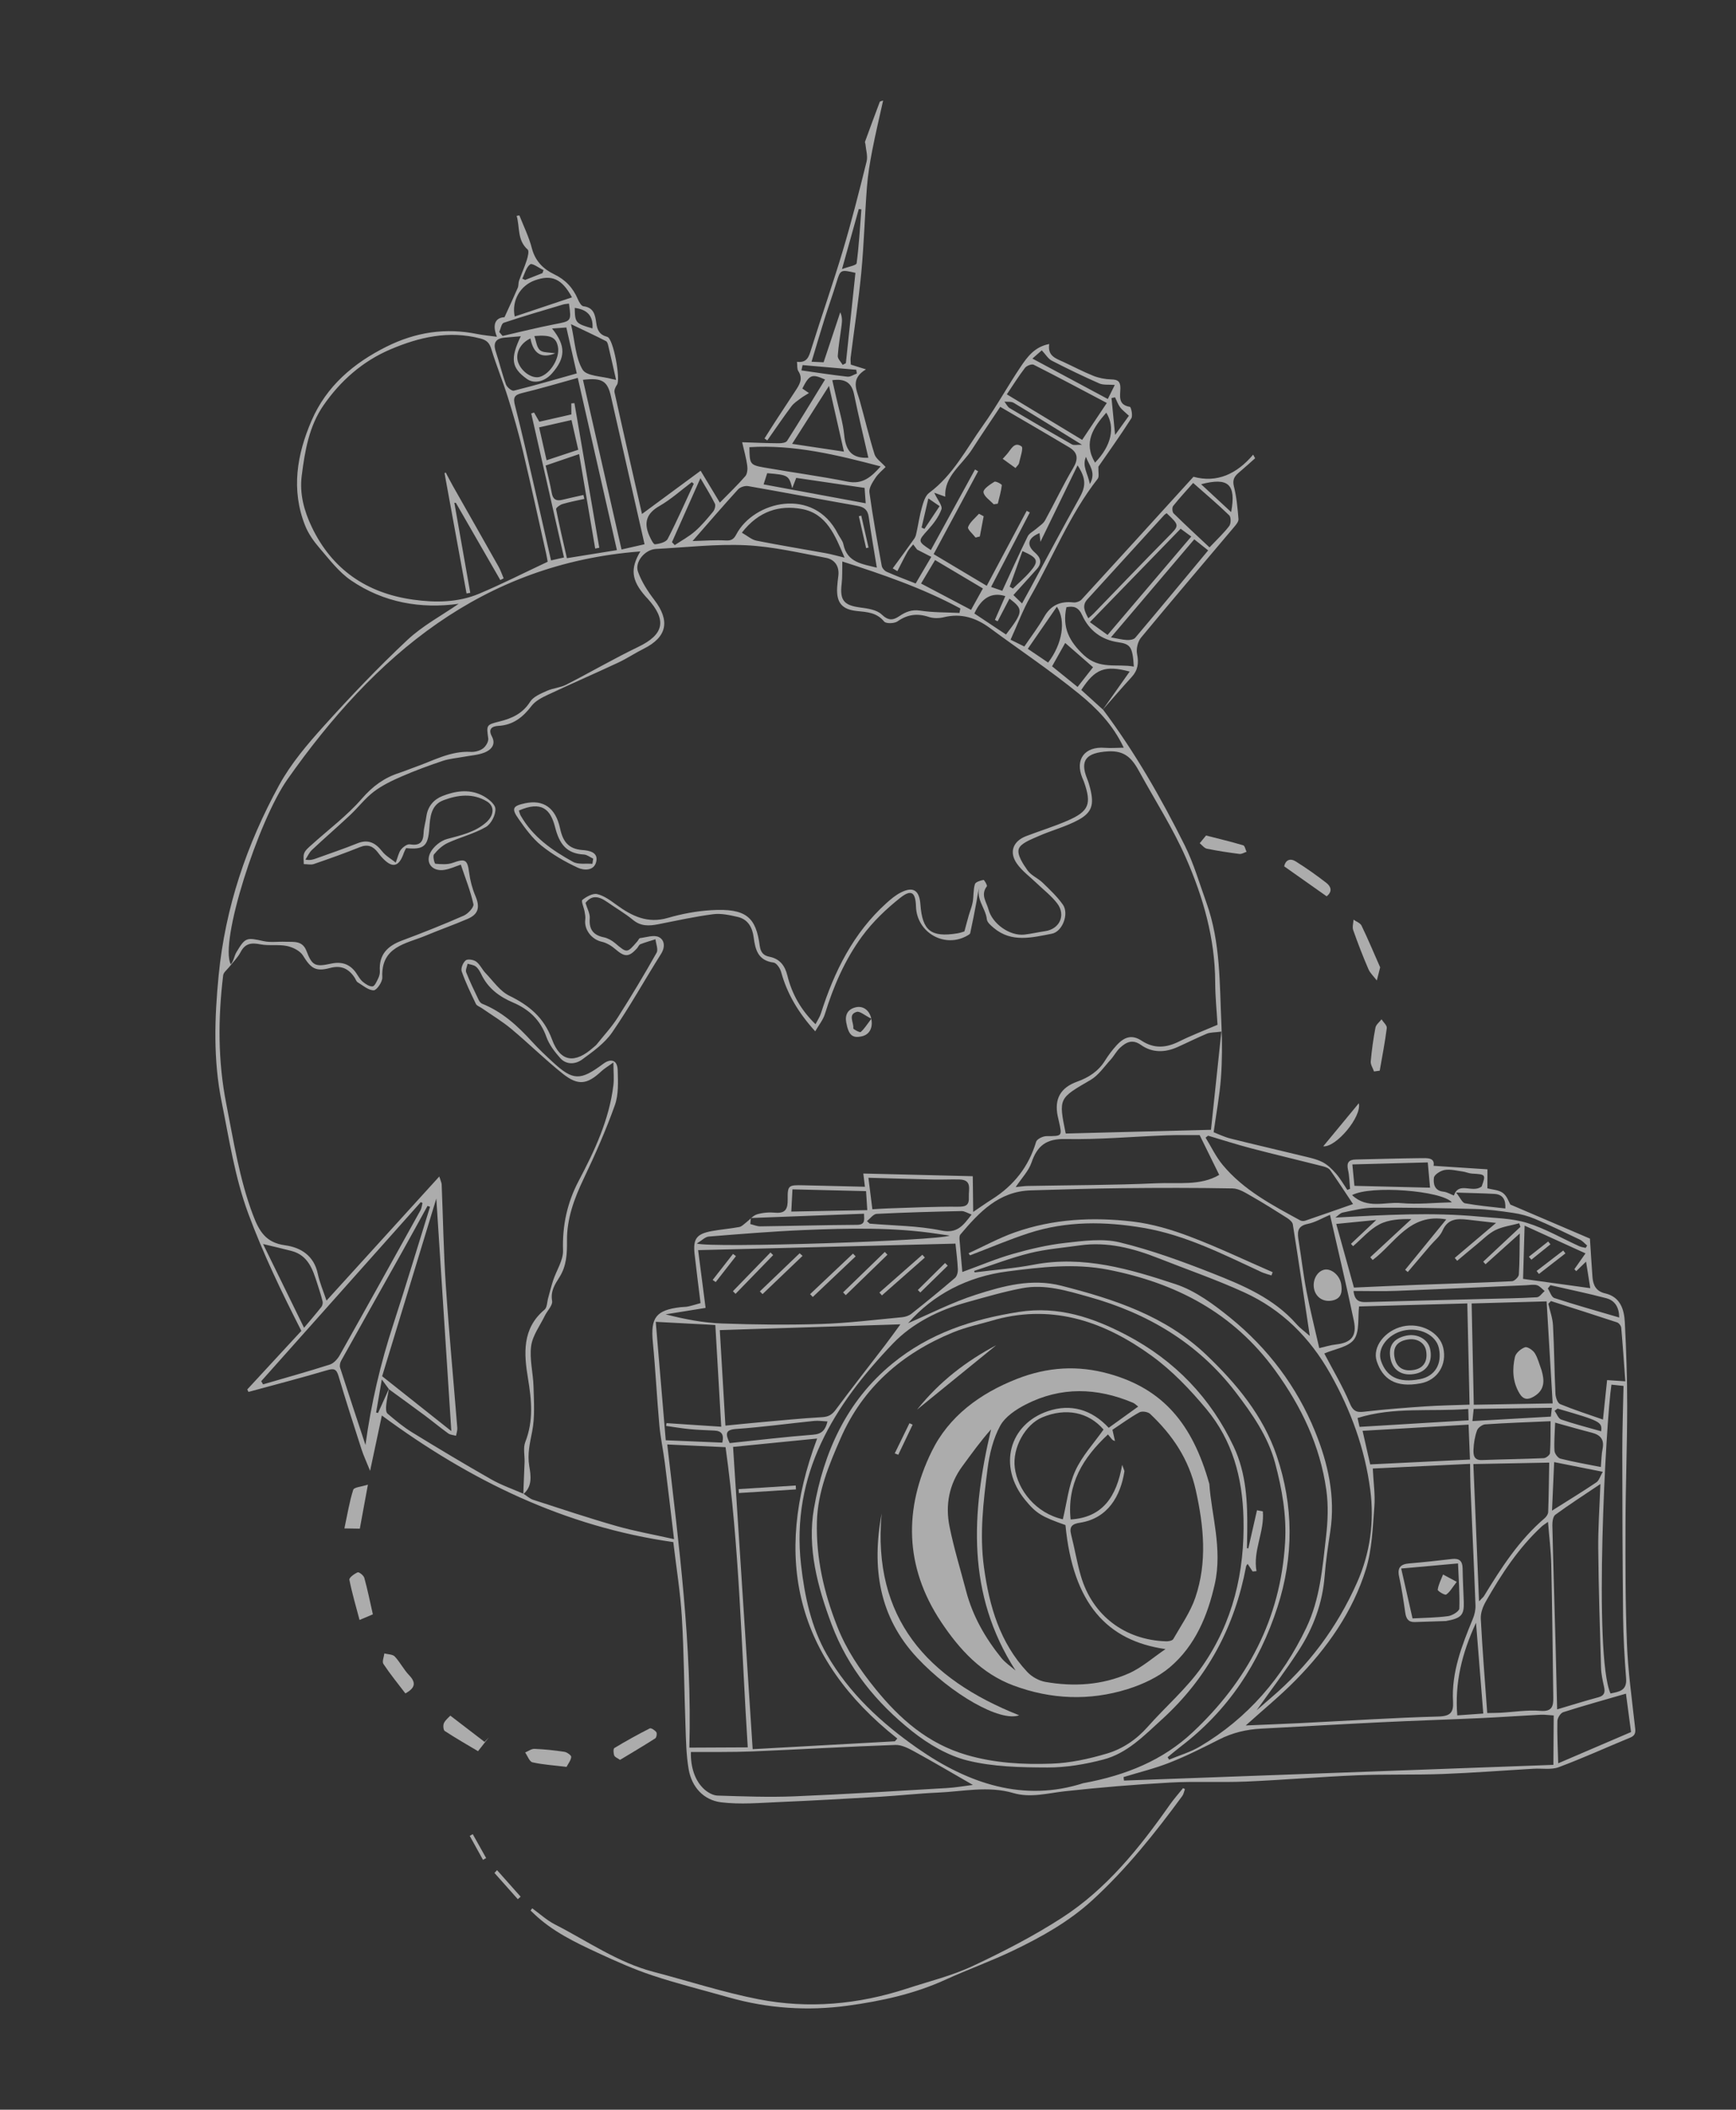 <svg width="479" height="582" viewBox="0 0 479 582" fill="none" xmlns="http://www.w3.org/2000/svg">
<rect x="0" y="0" width="479" height="582" fill="#333333" stroke="none"/>
<g clip-path="url(#clip0_654_19888)">
<path d="M304.331 195.731C313.117 207.465 320.387 220.143 326.901 233.232C329.398 238.247 330.961 243.726 332.875 249.027C336.835 260.021 336.489 271.565 337.029 282.976C337.253 287.779 337.231 292.627 336.878 297.42C336.521 302.221 335.618 306.987 334.868 312.343C336.06 312.8 337.735 313.638 339.505 314.086C346.047 315.733 352.62 317.227 359.169 318.829C361.097 319.297 363.1 319.693 364.85 320.562C366.29 321.281 367.552 322.531 368.634 323.766C369.824 325.13 370.73 326.749 371.758 328.26C372.01 328.16 372.262 328.059 372.514 327.959C372.339 326.218 372.338 324.443 371.953 322.749C371.506 320.781 372.109 319.91 374.08 319.872C380.011 319.748 385.946 319.562 391.878 319.499C393.755 319.476 395.993 319.292 395.548 321.609C400.48 321.932 405.195 322.238 410.424 322.58C410.42 324.362 410.416 326.065 410.406 327.824C411.794 328.2 413.547 328.249 414.695 329.108C415.821 329.948 416.335 331.618 416.733 332.293C424.397 335.571 431.689 338.694 438.695 341.687C438.927 345.233 439.136 348.761 439.398 352.282C439.571 354.52 440.361 356.22 442.889 356.802C447.053 357.754 448.139 361.186 448.324 364.768C448.724 372.47 448.986 380.185 448.979 387.893C448.971 398.694 448.547 409.491 448.516 420.297C448.485 431.371 448.47 442.461 448.913 453.526C449.213 461.031 450.253 468.508 451.084 475.983C451.25 477.463 451.569 478.627 449.803 479.353C443.225 482.061 436.743 485.028 430.077 487.51C428.021 488.278 425.504 487.797 423.2 487.935C414.81 488.422 406.427 489.079 398.028 489.391C390.234 489.681 382.413 489.42 374.62 489.741C364.356 490.158 354.105 491.038 343.839 491.474C336.852 491.764 329.83 491.365 322.847 491.752C313.197 492.287 303.546 493.091 293.932 494.138C289.131 494.66 284.392 496.05 279.58 494.64C272.626 492.603 265.679 494.225 258.737 494.524C253.447 494.753 248.168 495.347 242.879 495.662C233.621 496.205 224.36 496.731 215.092 497.124C209.729 497.351 204.28 497.849 198.999 497.201C194.151 496.601 190.881 493.023 190.022 488.119C189.328 484.15 189.283 480.053 189.138 476.003C188.774 466.064 188.735 456.107 188.141 446.184C187.729 439.287 186.605 432.435 185.78 425.418C155.921 421.18 129.825 408.521 105.362 390.489C104.279 395.565 103.292 400.228 102.117 405.76C101.114 403.258 100.3 401.533 99.721 399.736C97.561 393.034 95.407 386.325 93.402 379.575C92.825 377.631 92.105 377.446 90.228 378.007C83.048 380.135 75.792 382.011 68.558 383.986C68.446 383.761 68.338 383.528 68.226 383.303C73.258 377.855 78.29 372.408 83.151 367.146C77.7 356.448 72.62 345.905 68.517 334.82C64.785 324.748 63.246 314.293 61.145 303.923C58.812 292.394 59.192 280.731 60.33 269.068C62.155 250.349 68.078 232.903 77.038 216.56C80.292 210.629 84.841 205.285 89.405 200.226C96.766 192.063 104.369 184.079 112.384 176.564C116.636 172.579 121.969 169.744 126.553 166.572C116.104 168.005 105.889 166.274 96.855 160.113C93.498 157.821 90.888 154.35 88.181 151.206C86.589 149.364 85.095 147.255 84.201 145.016C80.265 135.124 81.925 125.381 85.97 116.02C90.083 106.502 97.541 100.167 106.698 95.606C114.687 91.629 122.961 90.36 131.717 92.153C133.319 92.48 134.956 92.61 137.107 92.905C135.562 89.038 137.124 87.575 139.2 87.513C140.631 84.372 141.792 81.898 142.866 79.389C143.121 78.792 142.998 78.037 143.218 77.417C143.897 75.512 144.737 73.668 145.352 71.747C145.652 70.81 146.038 69.228 145.588 68.835C142.666 66.248 143.475 62.685 142.555 59.552C142.987 59.49 143.304 59.406 143.319 59.446C144.502 62.446 145.953 65.385 146.755 68.484C147.666 72.005 149.913 74.23 152.883 75.655C156.04 77.172 158.121 79.417 159.454 82.566C159.771 83.314 160.388 84.417 160.965 84.481C163.873 84.825 164.231 86.941 164.527 89.126C164.783 91.033 165.395 92.357 167.554 92.925C169.25 93.372 171.297 104.685 170.245 106.136C169.827 106.715 169.422 107.621 169.564 108.25C171.982 119.209 174.492 130.141 177.14 141.788C183.003 137.468 188.064 133.734 193.319 129.859C195.122 132.846 196.813 135.657 198.619 138.656C201.158 136.059 203.521 133.82 205.641 131.367C206.217 130.704 206.312 129.372 206.177 128.405C205.906 126.403 205.331 124.441 204.777 122.002C208.649 122.125 211.781 122.27 214.919 122.285C215.684 122.289 216.847 122.135 217.167 121.634C220.735 116.035 224.18 110.355 227.649 104.7C224.008 103.066 223.339 103.323 221.382 107.189C221.903 107.542 222.438 107.91 223.205 108.434C222.366 108.961 221.635 109.348 220.984 109.845C220.072 110.542 219.04 111.187 218.371 112.092C216.077 115.172 213.915 118.351 211.709 121.497C211.454 121.316 211.2 121.141 210.945 120.961C211.966 119.351 212.974 117.732 214.016 116.136C215.801 113.392 217.602 110.669 219.394 107.935C220.53 106.208 221.708 104.538 220.255 102.34C219.881 101.77 220.034 100.854 219.907 99.811C222.709 100.148 223.19 98.392 223.815 96.383C226.646 87.303 229.807 78.327 232.533 69.216C234.971 61.065 237.062 52.815 239.114 44.556C239.488 43.057 238.922 41.318 238.777 39.686C238.762 39.487 238.614 39.264 238.671 39.111C240.01 35.433 241.359 31.766 242.746 28.108C242.81 27.934 243.255 27.9 243.671 27.744C242.637 32.418 241.547 36.951 240.663 41.529C240.026 44.832 239.472 48.172 239.212 51.519C238.604 59.382 238.401 67.282 237.654 75.129C236.908 82.975 235.698 90.773 234.715 98.6C234.628 99.269 234.743 99.959 234.764 100.591C235.975 100.97 237.039 101.298 238.941 101.894C234.534 104.524 236.374 107.54 237.218 110.525C238.606 115.45 239.778 120.442 241.302 125.317C241.677 126.511 243.063 127.39 244.355 128.829C243.564 129.651 242.354 130.618 241.539 131.844C240.747 133.04 239.725 134.595 239.893 135.842C240.823 142.622 242.055 149.357 243.286 156.093C243.399 156.722 244.067 157.483 244.671 157.749C247.287 158.905 249.977 159.904 252.651 160.967C254.056 158.572 255.405 156.276 256.964 153.62C256.002 153.123 254.826 152.521 253.042 151.61C253.026 151.595 252.499 150.889 251.967 150.189C251.444 150.847 250.823 151.447 250.419 152.17C249.427 153.938 248.534 155.763 247.6 157.567C247.175 157.309 246.749 157.05 246.324 156.792C248.337 154.033 250.374 151.298 252.335 148.502C252.704 147.971 252.812 147.236 252.954 146.574C253.438 144.345 253.759 142.075 254.394 139.892C254.797 138.496 255.3 136.754 256.357 135.975C262.987 131.076 266.623 123.816 271.237 117.361C274.969 112.136 278.06 106.457 281.658 101.127C283.491 98.409 285.523 95.651 289.503 94.905C289.007 98.153 291.239 98.857 293.277 99.784C296.073 101.064 298.796 102.526 301.646 103.666C303.205 104.285 304.958 104.633 306.629 104.67C308.404 104.707 309.146 105.205 309.138 107.05C309.127 109.128 308.339 111.682 311.759 112.233C312.083 112.288 312.625 114.675 312.16 115.398C309.127 120.147 305.836 124.733 303.069 128.747C303.011 130.291 303.337 131.484 302.884 132.071C295.102 142.012 290.497 153.772 284.308 164.618C282.262 168.199 280.82 172.127 278.839 176.477C279.893 177.002 281.091 177.593 282.632 178.351C284.463 175.651 286.465 173.059 288.062 170.242C289.918 166.955 292.545 165.794 296.169 166.195C296.896 166.275 297.941 165.927 298.426 165.4C308.683 154.223 318.878 142.986 329.303 131.526C335.779 133.292 341.24 130.777 345.774 125.424C345.953 125.757 346.133 126.09 346.312 126.422C344.811 127.749 343.334 129.101 341.8 130.393C340.596 131.413 340.005 132.362 340.462 134.186C341.2 137.11 341.478 140.162 341.724 143.179C341.783 143.895 341.042 144.773 340.487 145.426C331.93 155.586 323.291 165.68 314.825 175.917C313.919 177.011 313.462 179.037 313.744 180.436C314.24 182.913 313.983 184.875 312.27 186.752C309.549 189.727 306.925 192.785 304.257 195.809C306.73 192.303 309.198 188.803 311.699 185.26C304.857 183.472 302.135 184.483 298.351 190.339C300.307 192.116 302.309 193.932 304.311 195.748L304.331 195.731ZM107.291 383.195C106.822 382.554 106.352 381.914 105.35 380.544C104.72 384.195 104.248 386.935 103.777 389.674C103.957 389.713 104.132 389.759 104.312 389.797C105.315 387.568 106.324 385.337 107.326 383.107C107.06 384.624 106.714 386.142 106.561 387.67C106.484 388.435 106.46 389.566 106.909 389.954C109.063 391.797 111.267 393.64 113.675 395.119C120.906 399.56 128.194 403.927 135.572 408.127C138.379 409.723 141.489 410.791 144.469 412.097C145.355 412.661 146.168 413.444 147.137 413.756C154.766 416.233 162.383 418.769 170.09 420.977C175.098 422.41 180.247 423.315 185.979 424.601C185.081 417.129 184.307 410.363 183.45 403.609C183.003 400.111 182.247 396.647 181.927 393.145C181.242 385.532 180.873 377.89 180.134 370.284C179.476 363.492 180.979 361.418 187.799 360.608C188.489 360.525 189.201 360.565 189.871 360.419C191.005 360.167 192.111 359.817 193.295 359.487C192.721 354.812 192.152 350.399 191.653 345.97C191.182 341.774 192.178 340.403 196.347 339.627C198.88 339.155 201.464 338.965 203.996 338.488C204.687 338.355 205.291 337.679 205.911 337.207C206.897 336.463 207.754 335.338 208.852 335.008C210.425 334.535 212.188 334.385 213.836 334.537C216.714 334.801 217.376 333.548 217.342 330.899C217.289 326.981 217.55 326.891 221.622 326.982C227.267 327.106 232.91 327.25 238.65 327.39C238.485 326.044 238.371 325.084 238.205 323.738C248.427 323.992 258.408 324.239 268.407 324.482C268.449 327.919 268.484 330.898 268.525 334.329C270.597 332.934 272.118 331.854 273.695 330.859C279.708 327.067 283.834 321.881 285.885 314.987C286.109 314.226 287.75 313.431 288.739 313.426C293.116 313.405 293.115 313.509 292.164 309.299C292.055 308.816 291.932 308.33 291.834 307.844C290.876 303.121 292.637 300.034 297.242 298.381C300.401 297.246 303.077 295.524 304.902 292.581C305.842 291.069 306.937 289.621 308.137 288.313C310.396 285.859 312.485 285.451 314.993 287.098C318.461 289.37 321.788 289.085 325.351 287.308C328.656 285.663 332.122 284.348 335.942 282.709C335.739 279.155 335.31 275.035 335.297 270.918C335.252 258.893 331.988 247.545 327.259 236.744C323.672 228.548 318.774 220.926 314.459 213.049C312.546 209.554 310.651 206.942 305.613 207.285C299.925 207.666 297.827 209.569 299.951 214.798C300.325 215.717 300.609 216.675 300.841 217.638C301.888 221.949 301.339 224.13 297.53 226.196C294.026 228.095 290.049 229.097 286.381 230.732C284.4 231.617 281.553 232.669 281.084 234.238C280.605 235.841 282.292 238.365 283.535 240.127C284.525 241.524 286.391 242.257 287.668 243.491C289.643 245.405 291.693 247.326 293.27 249.557C295.04 252.075 293.146 257.023 290.235 257.581C284.775 258.62 279.152 260.15 274.195 255.981C273.417 255.326 272.375 254.454 272.292 253.604C271.974 250.352 268.673 247.552 270.655 243.851C269.86 245.433 269.744 247.045 269.462 248.628C268.933 251.57 268.321 254.5 267.703 257.426C267.658 257.657 267.318 257.857 267.071 258.005C260.834 261.755 252.96 257.392 252.739 250.072C252.617 246.151 251.471 245.249 248.41 247.671C244.51 250.761 240.784 254.32 237.85 258.324C233.138 264.751 229.962 272.072 227.609 279.733C227.107 281.371 225.916 282.799 224.936 284.509C220.239 279.333 217.174 274.129 215.514 268.09C215.237 267.088 214.242 265.643 213.436 265.539C209.213 264.999 208.41 262.059 207.962 258.635C207.606 255.888 206.412 253.594 203.501 252.94C201.311 252.446 198.965 251.914 196.799 252.198C191.712 252.859 186.684 253.971 181.642 254.964C179.139 255.46 176.851 255.588 174.647 253.769C172.443 251.95 169.93 250.52 167.586 248.867C164.886 246.965 163.131 247.094 161.555 249.087C162.022 250.658 162.829 252.03 162.727 253.326C162.487 256.307 163.622 257.965 166.602 258.573C167.705 258.8 168.827 259.433 169.696 260.165C173.023 262.972 172.985 263.017 175.858 259.689C176.121 259.391 176.323 258.83 176.603 258.797C178.344 258.579 180.407 257.841 181.774 258.503C183.346 259.26 183.614 261.219 182.41 263.128C177.869 270.336 173.732 277.809 168.901 284.814C166.842 287.804 163.616 290.093 160.619 292.286C158.833 293.598 156.305 293.824 154.6 291.916C153.049 290.175 151.514 288.179 150.748 286.021C149.086 281.342 145.929 278.424 141.531 276.552C137.776 274.957 134.657 272.636 132.828 268.834C132.445 268.04 131.976 267.185 131.312 266.657C130.715 266.18 129.8 266.107 129.022 265.861C128.874 266.66 128.379 267.599 128.634 268.239C129.649 270.824 130.878 273.324 132.073 275.838C132.269 276.246 132.616 276.724 133.008 276.886C138.574 279.11 142.839 283.007 146.8 287.365C148.601 289.343 150.56 291.188 152.53 292.999C158.106 298.141 160.104 298.194 166.401 293.5C168.606 291.854 170.356 292.454 170.435 295.221C170.526 298.445 170.707 301.93 169.659 304.874C167.198 311.763 164.237 318.497 161.081 325.103C158.477 330.556 156.387 336.179 156.445 342.159C156.48 345.861 156.341 349.204 154.355 352.349C153.106 354.329 151.861 356.167 152.339 358.886C152.551 360.087 151.007 361.577 150.333 362.967C148.988 365.733 146.946 368.42 146.555 371.324C146.069 374.967 147.115 378.788 147.21 382.537C147.315 386.658 147.624 390.891 146.838 394.883C146.205 398.119 145.474 401.089 146.042 404.473C146.473 407.044 146.953 410.07 144.386 412.19C144.504 409.243 144.641 406.298 144.741 403.349C144.802 401.492 144.303 399.433 144.937 397.813C147.23 391.984 146.683 386.269 145.684 380.264C144.556 373.499 143.996 366.519 150.247 361.297C150.977 360.69 150.945 359.154 151.256 358.049C151.71 356.44 152.097 354.809 152.622 353.221C153.548 350.439 155.441 347.664 155.353 344.936C155.126 338.076 156.519 331.73 159.656 325.795C164.08 317.406 168.1 308.902 169.248 299.354C169.463 297.585 169.263 295.763 169.25 293.097C167.617 294.277 166.709 294.801 165.969 295.496C162.019 299.198 159.53 299.592 155.245 296.177C150.358 292.286 145.898 287.858 141.095 283.857C138.553 281.735 135.676 280.02 132.946 278.118C132.387 277.731 131.565 277.477 131.31 276.948C129.894 273.995 128.462 271.033 127.384 267.954C127.099 267.131 127.757 265.536 128.5 264.933C129.053 264.489 130.683 264.749 131.396 265.279C132.456 266.072 133.038 267.476 133.989 268.46C136.085 270.634 137.933 273.416 140.505 274.674C146.006 277.365 150.087 280.692 152.325 286.771C154.637 293.046 158.666 293.483 163.729 288.947C164.023 288.684 164.369 288.459 164.611 288.152C166.591 285.676 168.777 283.33 170.47 280.668C174.196 274.826 177.762 268.867 181.169 262.834C181.675 261.942 180.994 260.37 180.862 259.115C179.466 259.561 178.044 259.945 176.682 260.487C176.284 260.645 176.087 261.259 175.755 261.628C173.501 264.106 172.354 264.061 169.783 261.835C168.718 260.914 167.363 260.09 166.011 259.791C163.261 259.173 161.115 256.454 161.489 253.663C161.582 252.944 161.426 252.177 161.297 251.447C161.099 250.335 160.294 248.566 160.682 248.257C161.81 247.358 163.566 246.371 164.786 246.657C166.697 247.104 168.472 248.433 170.126 249.636C174.381 252.734 178.699 254.844 184.259 253.225C188.123 252.101 192.185 251.337 196.199 251.092C206.006 250.491 208.598 253.128 209.631 260.925C209.865 262.708 210.65 263.607 212.289 263.932C215.182 264.505 216.581 266.385 217.267 269.161C218.522 274.226 220.993 278.641 225.022 282.549C225.588 281.435 226.203 280.536 226.515 279.547C230.191 267.998 235.438 257.391 244.597 249.126C245.824 248.02 247.144 246.918 248.604 246.188C252.054 244.455 253.681 245.671 253.962 249.513C254.493 256.769 256.888 258.648 264.154 257.486C265.008 257.347 265.833 257.025 266.102 256.945C266.588 255.158 266.927 253.826 267.311 252.502C267.662 251.277 268.185 250.081 268.396 248.833C268.679 247.202 268.529 245.467 269 243.909C269.18 243.305 270.504 242.918 271.374 242.738C271.572 242.694 272.487 244.273 272.301 244.505C270.485 246.84 272.192 248.809 272.755 250.909C273.807 254.839 278.609 258.271 282.668 257.82C284.581 257.605 286.465 257.153 288.365 256.88C292.355 256.316 294.177 252.473 291.701 249.216C290.107 247.124 287.928 245.47 286.011 243.623C284.17 241.844 282.008 240.291 280.574 238.229C278.346 235.044 279.542 232.024 283.182 230.639C286.962 229.204 290.84 228.005 294.539 226.399C300.481 223.823 301.244 221.807 299.1 215.708C298.966 215.334 298.793 214.976 298.642 214.606C296.532 209.49 299.318 205.833 304.895 206.304C306.515 206.438 308.16 206.284 310.062 206.262C307.092 199.915 302.561 195.338 297.71 191.39C289.822 184.974 281.34 179.306 273.145 173.259C269.305 170.429 265.221 169.104 260.432 170.272C259.13 170.593 257.57 170.617 256.315 170.204C253.148 169.149 250.426 169.462 247.649 171.415C246.775 172.03 244.472 172.089 243.964 171.469C241.926 168.982 239.254 168.843 236.49 168.565C232.318 168.148 230.757 166.281 230.987 162.048C231.044 160.957 231.196 159.876 231.323 158.794C231.626 156.178 230.267 154.339 227.961 153.902C220.591 152.504 213.197 150.763 205.747 150.412C197.519 150.03 189.229 151.014 180.966 151.442C178.012 151.593 175.059 154.976 176.036 157.717C177.032 160.509 178.743 163.144 180.561 165.522C184.962 171.28 184.053 175.747 177.626 178.959C175.238 180.15 173.002 181.657 170.588 182.787C164.169 185.789 157.66 188.615 151.244 191.629C149.592 192.402 147.754 193.322 146.694 194.708C144.3 197.835 141.612 200.019 137.514 200.247C135.873 200.339 134.565 201.009 135.729 203.175C136.92 205.402 135.489 206.878 133.703 207.596C131.909 208.31 129.867 208.413 127.939 208.778C126.006 209.144 124.003 209.287 122.157 209.903C118.324 211.19 114.511 212.59 110.807 214.203C108.137 215.361 105.437 216.66 103.133 218.408C100.721 220.242 98.842 222.757 96.61 224.85C93.149 228.097 89.553 231.204 86.087 234.453C85.321 235.172 84.871 236.229 84.276 237.136C85.601 237.398 86.411 237.116 87.212 236.824C91.007 235.447 94.836 234.172 98.575 232.661C101.63 231.422 103.63 232.528 105.494 234.921C106.383 236.065 107.773 236.827 109.192 237.961C109.808 236.345 110.003 235.187 110.639 234.381C111.204 233.665 112.348 232.811 113.09 232.93C115.697 233.348 116.778 232.459 116.877 229.854C116.937 228.291 117.441 226.744 117.655 225.183C118.025 222.43 119.715 220.534 122.069 219.601C125.518 218.235 129.263 217.641 132.767 219.287C134.388 220.045 136.544 221.655 136.685 223.055C136.852 224.701 135.529 227.297 134.075 228.135C130.813 230.022 127.008 230.948 123.549 232.536C122.089 233.211 120.766 234.436 119.741 235.704C119.355 236.183 119.892 238.253 120.123 238.274C121.714 238.414 123.464 238.561 124.915 238.035C128.366 236.786 128.974 237.125 129.441 240.71C129.73 242.897 130.308 245.116 131.168 247.149C132.471 250.22 132.071 252.172 129.067 253.473C125.249 255.124 121.314 256.496 117.48 258.103C112.033 260.381 105.093 261.065 105.485 269.644C105.542 270.862 103.95 273.189 103.12 273.194C101.635 273.195 100.126 271.854 98.686 270.976C98.31 270.749 98.148 270.168 97.882 269.751C96.245 267.227 94.141 266.2 91.038 267.04C87.071 268.113 85.754 267.108 83.603 263.612C82.791 262.297 80.813 261.314 79.202 260.976C76.803 260.475 74.197 260.975 71.785 260.501C69.31 260.017 67.626 260.247 66.371 262.681C65.594 264.186 64.286 265.42 63.227 266.787C62.645 267.532 61.676 268.242 61.578 269.047C60.138 280.89 60.103 292.725 62.426 304.477C64.462 314.776 66.033 325.156 69.779 335.103C71.516 339.703 73.353 342.812 78.651 343.536C83.028 344.132 86.631 346.405 87.686 351.393C88.2 353.841 89.22 356.18 90.09 358.798C100.523 347.318 110.692 336.13 121.207 324.557C121.598 325.821 121.85 326.284 121.865 326.752C122.245 336.032 122.39 345.328 123.01 354.59C123.892 367.716 125.13 380.823 126.179 393.936C126.235 394.639 125.955 395.37 125.83 396.084C125.106 395.881 124.262 395.853 123.685 395.439C121.509 393.877 119.449 392.154 117.299 390.549C113.975 388.078 110.613 385.653 107.265 383.213L107.291 383.195ZM112.059 233.961C111.81 234.476 111.593 234.813 111.468 235.178C110.061 239.337 108.158 239.677 105.17 236.292C104.841 235.92 104.537 235.524 104.24 235.132C102.955 233.459 101.5 232.81 99.333 233.683C95.133 235.372 90.871 236.892 86.59 238.361C85.763 238.647 84.749 238.381 83.818 238.373C83.834 237.365 83.601 236.261 83.938 235.376C84.268 234.518 85.124 233.821 85.855 233.165C90.553 228.908 95.731 225.068 99.852 220.317C102.806 216.915 105.977 214.572 110.116 213.234C111.619 212.745 113.072 212.121 114.561 211.599C119.573 209.853 124.29 207.11 129.892 207.422C131.013 207.485 132.364 207.136 133.255 206.486C134.035 205.911 134.844 204.576 134.72 203.71C134.193 200.047 134.178 199.928 137.802 199.037C141.234 198.195 144.222 196.849 146.279 193.584C147.169 192.175 149.202 191.358 150.863 190.601C152.558 189.83 154.57 189.728 156.213 188.889C162.888 185.48 169.375 181.698 176.123 178.45C183.229 175.028 184.071 171.097 178.698 165.15C178.5 164.925 178.282 164.718 178.091 164.498C174.206 160.067 173.855 156.884 176.683 152.121C132.93 155.481 103.324 180.907 79.33 214.974C71.249 226.446 60.474 259.944 63.68 266.035C64.499 265.096 64.612 263.711 65.251 262.648C67.704 258.546 68.04 258.598 72.717 259.628C74.641 260.054 76.729 259.72 78.734 259.803C80.986 259.897 83.439 259.37 84.561 262.341C86.098 266.387 86.968 266.802 91.316 265.844C94.26 265.193 96.587 265.937 98.305 268.467C98.863 269.283 99.35 270.213 100.089 270.828C100.857 271.468 101.934 272.196 102.8 272.11C103.403 272.046 103.957 270.72 104.37 269.874C104.666 269.268 104.845 268.523 104.803 267.853C104.526 263.355 106.903 260.96 110.881 259.48C116.627 257.335 122.333 255.065 127.951 252.6C129.141 252.079 130.814 250.272 130.627 249.421C129.811 245.75 128.383 242.212 127.148 238.525C125.772 238.979 124.234 239.714 122.618 239.972C119.281 240.51 117.222 238.015 118.823 235.08C119.689 233.487 121.607 231.925 123.347 231.456C127.199 230.415 131.065 229.597 134.144 226.877C136.389 224.898 136.487 222.396 134.372 221.108C130.464 218.727 126.287 219.279 122.33 220.772C118.924 222.055 118.668 225.394 118.453 228.534C118.117 233.428 116.952 234.458 112.074 233.97L112.059 233.961ZM151.112 154.972C151.033 154.543 150.91 153.677 150.715 152.821C148.583 143.334 146.516 133.838 144.262 124.378C143.089 119.46 141.693 114.586 140.18 109.757C138.767 105.236 136.943 100.839 135.569 96.303C135.033 94.533 134.247 93.818 132.481 93.362C123.786 91.115 115.642 93.009 107.697 96.395C100.02 99.67 93.936 105.063 89.252 111.827C85.272 117.574 84.114 124.418 83.25 131.263C82.618 136.279 83.923 140.972 86.001 145.329C91.603 157.095 101.18 163.629 113.97 165.423C120.151 166.289 126.391 166.236 132.225 163.777C138.465 161.146 144.519 158.068 151.107 154.973L151.112 154.972ZM298.939 491.916C310.842 489.725 320.886 485.544 329.016 477.941C344.121 463.813 353.319 446.663 354.582 425.575C355.036 418.003 353.731 410.703 351.825 403.582C349.87 396.27 345.492 389.999 340.887 383.987C330.486 370.442 316.588 362.27 300.411 357.756C294.453 356.093 288.372 354.182 282.083 355.367C276.939 356.34 271.887 357.831 266.835 359.237C259.091 361.389 251.827 364.95 246.34 370.679C230.102 387.648 218.186 406.714 221.028 431.693C222.006 440.298 223.8 448.858 228.151 456.44C234.266 467.103 243.188 475.323 253.156 482.288C267.312 492.189 282.614 497.182 298.943 491.904L298.939 491.916ZM343.726 476.005C348.792 475.784 353.858 475.594 358.922 475.343C371.59 474.716 384.251 473.876 396.929 473.534C400.227 473.446 401.088 472.338 400.924 469.492C400.453 461.292 403.372 453.913 406.403 446.545C406.872 445.41 407.164 444.089 407.119 442.869C406.712 431.991 406.195 421.114 405.739 410.236C405.652 408.131 405.66 406.017 405.628 403.833C396.287 404.279 387.479 404.702 378.779 405.119C378.967 409.012 379.48 412.373 379.214 415.665C378.752 421.427 378.591 427.389 376.908 432.834C373.247 444.692 366.156 454.684 357.521 463.479C353.198 467.878 348.391 471.792 343.721 476.007L343.726 476.005ZM250.594 365.01C256.416 362.524 262.661 359.292 269.262 357.173C276.844 354.74 284.62 352.598 292.839 354.691C307.462 358.419 321.598 363.016 332.886 373.796C341.239 381.771 348.533 390.575 352.264 401.584C356.937 415.367 357.016 429.374 352.48 443.346C347.439 458.866 338.859 471.853 325.831 481.781C324.58 482.733 323.39 483.763 322.168 484.757C322.305 484.983 322.44 485.203 322.577 485.429C325.429 484.236 328.475 483.36 331.108 481.794C344.3 473.983 353.842 462.834 360.442 449.041C364.234 441.121 364.882 432.52 365.872 424.024C366.373 419.748 366.559 415.298 365.961 411.051C364.243 398.843 359.127 388.087 351.858 378.077C340.319 362.189 324.539 353.961 305.769 350.27C296.429 348.439 287.195 349.57 278.019 350.744C266.974 352.159 257.489 357.107 250.585 364.994L250.594 365.01ZM207.681 482.537C220.459 481.83 233.684 481.101 246.914 480.371C247.138 480.118 247.368 479.864 247.59 479.605C219.61 457.475 213.111 429.746 225.464 396.844C217.45 397.644 209.574 398.43 202.27 399.154C204.071 426.892 205.842 454.226 207.674 482.533L207.681 482.537ZM265.527 350.903C270.382 349.138 274.849 347.229 279.482 345.912C284.205 344.563 289.05 343.425 293.919 342.881C298.896 342.325 304.209 341.583 308.938 342.73C317.657 344.843 326.182 347.962 334.554 351.262C342.993 354.59 351.445 358.141 357.699 365.247C358.763 366.456 360.118 367.415 361.401 368.544C359.828 358.078 358.324 347.909 356.714 337.764C356.608 337.085 355.76 336.39 355.089 335.967C351.825 333.893 348.546 331.835 345.184 329.924C343.591 329.019 341.816 327.879 340.103 327.846C329.933 327.655 319.756 327.679 309.585 327.781C301.202 327.868 292.818 328.146 284.433 328.387C275.598 328.638 270.172 334.426 264.996 340.555C264.726 340.874 264.716 341.501 264.755 341.969C264.986 344.922 265.258 347.866 265.528 350.909L265.527 350.903ZM268.774 350.618C268.829 350.752 268.889 350.879 268.944 351.014C274.391 350.32 279.882 349.904 285.265 348.877C298.92 346.275 311.755 350.097 324.349 354.255C329.827 356.065 334.9 359.827 339.478 363.543C349.851 371.965 357.805 382.486 362.855 394.891C366.417 403.65 368.515 412.827 367.056 422.457C366.438 426.54 365.818 430.642 365.5 434.754C364.923 442.219 362.403 449.012 358.414 455.202C354.665 461.025 350.457 466.548 346.728 471.815C347.739 470.937 349.188 469.652 350.658 468.4C360.996 459.598 368.913 449.013 374.439 436.573C378.076 428.376 379.218 419.766 378.092 411.078C376.621 399.714 372.739 389.063 367.063 378.986C361.405 368.941 353.684 361.269 343.31 356.526C335.577 352.995 327.507 350.213 319.59 347.085C312.614 344.331 305.49 342.485 297.901 343.568C293.314 344.225 288.646 344.582 284.168 345.692C278.949 346.982 273.895 348.945 268.769 350.619L268.774 350.618ZM428.704 473.241C427.26 473.153 426.182 472.982 425.118 473.034C419.596 473.316 414.077 473.719 408.555 473.971C399.482 474.387 390.396 474.664 381.322 475.105C370.194 475.645 359.073 476.3 347.947 476.882C343.87 477.093 340.028 478.016 336.352 479.886C331.904 482.152 327.422 484.401 322.784 486.233C318.647 487.871 314.278 488.925 310.011 490.238C310.048 490.56 310.084 490.883 310.127 491.204C349.512 489.762 388.905 488.324 428.617 486.869C428.645 482.259 428.677 477.936 428.704 473.241ZM184.112 398.482C187.329 426.345 190.975 453.945 190.211 482.119C195.553 482.093 200.51 482.068 206.322 482.044C204.524 454.183 204.043 426.659 200.197 399.233C194.7 398.977 189.789 398.747 184.112 398.482ZM263.631 343.076C239.872 343.677 216.416 344.271 192.626 344.874C193.371 350.655 194.088 356.173 194.689 360.805C190.721 361.444 187.184 362.015 183.652 362.585C188.923 363.94 194.047 364.918 199.199 365.105C208.343 365.433 217.509 365.534 226.652 365.237C234.084 364.999 241.495 364.073 248.91 363.379C249.795 363.294 250.796 362.969 251.48 362.428C255.54 359.209 259.555 355.927 263.488 352.554C264.04 352.079 264.329 350.985 264.297 350.197C264.195 347.839 263.874 345.487 263.636 343.068L263.631 343.076ZM276.54 163.005C278.926 157.853 281.159 152.864 283.57 147.958C284.005 147.075 285.154 146.563 285.951 145.849C286.78 145.11 287.847 144.482 288.357 143.552C290.993 138.777 293.313 133.818 296.099 129.138C297.603 126.611 297.413 124.836 295.016 123.404C288.734 119.646 282.403 115.992 275.988 112.235C273.242 116.367 270.67 120.135 268.21 123.969C265.431 128.305 260.454 131.413 260.829 137.015C259.852 136.668 258.861 136.318 257.778 135.933C258.692 137.911 260.11 139.523 259.76 140.515C259.029 142.591 257.555 144.499 256.047 146.17C253.234 149.283 253.154 149.332 256.843 151.744C260.905 144.338 264.965 136.926 269.026 129.52C269.313 129.681 269.6 129.842 269.888 130.003C265.83 137.562 261.773 145.12 257.612 152.867C262.611 155.85 267.25 158.622 272.262 161.608C276.109 154.386 279.695 147.657 283.285 140.921C283.569 141.071 283.86 141.219 284.146 141.375C280.633 148.129 277.12 154.884 273.465 161.923C274.797 162.379 275.964 162.781 276.548 162.985L276.54 163.005ZM200.165 393.284C203.598 392.951 206.493 392.648 209.399 392.391C215.199 391.881 220.996 391.279 226.808 390.955C228.594 390.856 229.572 390.29 230.623 388.864C235.082 382.831 239.734 376.949 244.289 370.986C245.796 369.015 247.235 366.98 248.439 365.341C231.997 365.871 215.553 366.395 198.607 366.936C199.113 375.483 199.623 384.206 200.158 393.279L200.165 393.284ZM336.998 284.587C335.005 284.85 333.913 284.78 333.003 285.158C330.284 286.29 327.647 287.624 324.951 288.831C321.48 290.391 317.967 290.504 314.805 288.26C312.444 286.587 310.711 287.514 309.044 289.05C308.038 289.976 307.4 291.284 306.471 292.304C304.683 294.253 303.106 296.644 300.904 297.928C292.133 303.031 292.055 302.902 294.035 312.608C294.052 312.684 294.164 312.744 294.124 312.704C307.296 312.36 320.354 312.024 334.134 311.671C335.071 302.808 335.989 294.127 336.999 284.592L336.998 284.587ZM268.437 492.404C262.751 489.142 257.576 486.083 252.306 483.197C250.68 482.312 248.773 481.313 247.032 481.372C233.905 481.834 220.797 482.616 207.676 483.157C201.996 483.389 196.3 483.282 190.631 483.322C190.529 487.605 191.796 491.352 194.358 493.64C195.324 494.504 196.748 495.307 197.984 495.344C205.057 495.567 212.147 495.834 219.208 495.551C233.27 494.981 247.311 494.079 261.359 493.26C263.675 493.126 265.977 492.713 268.437 492.404ZM410.358 472.575C411.745 472.548 412.908 472.553 414.061 472.492C417.713 472.293 421.396 471.664 425.004 471.97C428.282 472.247 428.622 470.676 428.586 468.26C428.411 456.038 428.293 443.822 428.027 431.602C427.946 427.831 427.464 424.072 427.13 419.832C426.159 420.537 425.739 420.785 425.385 421.11C418.967 427.05 414.256 434.286 409.964 441.806C409.164 443.206 408.499 444.985 408.579 446.546C409.028 455.137 409.724 463.708 410.359 472.581L410.358 472.575ZM412.783 337.366C409.89 337.032 407.468 336.756 405.045 336.474C402.121 336.141 399.489 336.121 398.007 339.525C397.324 341.088 395.779 342.278 394.621 343.637C392.562 346.058 390.497 348.48 388.439 350.907L387.708 350.302C391.45 345.711 395.199 341.125 399.055 336.391C388.919 334.551 384.904 342.993 378.75 347.594C378.527 347.339 378.31 347.082 378.087 346.827C381.868 343.322 385.648 339.813 389.429 336.308C386.448 336.264 383.234 336.401 380.636 337.744C377.897 339.163 375.752 341.719 373.342 343.779C373.147 343.566 372.952 343.354 372.757 343.141C374.905 341.11 377.059 339.078 379.741 336.546C375.749 336.945 372.461 337.27 368.696 337.642C370.401 343.774 371.948 349.342 373.58 355.203C379.444 354.948 385.15 354.667 390.858 354.453C399.639 354.122 408.42 353.876 417.191 353.449C417.88 353.415 419.036 352.289 419.084 351.611C419.32 348.001 419.271 344.37 419.332 340.285C415.978 343.3 412.933 346.037 409.887 348.768C409.674 348.529 409.466 348.288 409.254 348.055C412.676 344.853 416.098 341.651 419.52 338.448C419.408 338.119 419.291 337.79 419.181 337.467C416.982 338.064 414.628 338.355 412.622 339.343C410.715 340.285 409.147 341.939 407.46 343.308C405.645 344.786 403.859 346.312 402.062 347.816C401.842 347.548 401.617 347.287 401.398 347.019C405.021 343.948 408.649 340.877 412.785 337.372L412.783 337.366ZM374.994 360.403C374.617 363.556 375.196 367.312 373.614 369.496C372.079 371.614 368.324 372.112 365.404 373.382C367.765 377.908 370.478 382.421 372.486 387.223C373.569 389.811 374.872 389.625 377.01 389.378C382.387 388.756 387.794 388.347 393.194 387.983C397.112 387.716 401.041 387.662 405.484 387.497C405.276 378.086 405.073 368.968 404.862 359.57C394.574 359.858 384.724 360.132 374.989 360.405L374.994 360.403ZM441.577 409.398C436.933 412.523 432.967 415.077 429.158 417.865C428.508 418.343 428.306 419.791 428.33 420.784C428.578 431.905 428.925 443.029 429.229 454.151C429.384 459.888 429.503 465.627 429.648 471.563C433.594 470.397 437.265 469.232 440.988 468.239C442.664 467.79 442.933 466.903 442.601 465.386C442.218 463.649 441.814 461.874 441.761 460.105C441.431 449.167 441.097 438.23 440.987 427.291C440.929 421.684 441.342 416.081 441.583 409.397L441.577 409.398ZM280.249 327.483C281.678 327.342 282.619 327.183 283.57 327.169C295.404 326.94 307.249 326.965 319.062 326.428C324.985 326.159 331.216 327.198 336.407 324.114C334.645 320.529 332.917 317.016 331.009 313.14C328.214 313.158 324.964 313.082 321.722 313.207C312.463 313.555 303.203 314.411 293.955 314.218C288.693 314.11 286.207 316.053 284.61 320.725C283.823 323.041 281.92 324.967 280.249 327.483ZM170.218 151.749L159.419 104.245C154.336 105.651 149.222 107.187 144.041 108.432C141.804 108.971 141.56 109.78 142.115 111.925C144.078 119.51 145.776 127.168 147.542 134.804C149.057 141.359 150.526 147.93 152.043 154.601L155.611 153.79L146.579 114.057C146.841 113.973 147.097 113.89 147.359 113.806C147.857 114.678 148.354 115.551 148.809 116.341L157.654 114.33C157.644 113.212 157.633 112.248 157.627 111.282C157.915 111.259 158.209 111.235 158.498 111.212L165.355 151.11C164.98 151.182 164.606 151.255 164.225 151.33C162.773 142.789 161.32 134.249 159.793 125.273C156.27 126.472 153.515 127.417 150.554 128.426C151.172 131.145 151.808 133.541 152.239 135.971C152.555 137.766 153.456 138.29 155.136 137.883C157.076 137.412 159.034 136.991 160.981 136.549C161.063 136.909 161.145 137.27 161.233 137.63C159.217 138.088 157.169 138.462 155.188 139.053C154.496 139.259 153.373 140.102 153.442 140.46C154.329 144.978 155.398 149.467 156.425 153.984C161.448 153.173 165.716 152.484 170.203 151.764L170.218 151.749ZM124.529 394.794C123.117 372.937 121.717 351.211 120.389 330.638C115.637 346.214 110.554 362.894 105.441 379.654C111.882 384.759 118.28 389.836 124.529 394.794ZM406.532 403.885C407.056 416.486 407.563 428.718 408.1 441.752C409.052 440.752 409.293 440.575 409.441 440.339C414.212 432.533 419.134 424.852 426.193 418.833C426.675 418.424 427.155 417.714 427.174 417.123C427.335 412.642 427.38 408.163 427.467 403.49C420.511 403.621 413.822 403.746 406.532 403.885ZM180.938 364.653C181.855 375.543 182.775 386.39 183.696 397.322C189.422 397.563 194.396 397.773 199.307 397.978C199.828 395.644 199.031 394.748 197.164 394.652C194.902 394.542 192.632 394.476 190.376 394.26C188.171 394.052 185.989 393.672 183.792 393.364C183.825 393.105 183.864 392.845 183.898 392.593C188.936 392.923 193.98 393.258 199.006 393.59C198.455 384.123 197.92 374.964 197.375 365.526C192.079 365.242 186.864 364.965 180.938 364.653ZM406.646 387.526C413.853 387.4 420.934 387.284 428.415 387.15C427.837 377.426 427.296 368.354 426.743 359.01C419.357 359.213 412.804 359.393 406.056 359.58C406.253 368.969 406.442 377.919 406.646 387.526ZM427.94 358.927L427.209 359.663C427.66 361.648 428.399 363.61 428.506 365.612C428.843 371.908 428.884 378.216 429.185 384.514C429.234 385.507 429.762 387.052 430.477 387.349C434.269 388.917 438.197 390.173 442.294 391.611C442.701 387.753 443.06 384.28 443.432 380.725C445.312 380.848 446.64 380.938 448.458 381.058C448.079 375.897 447.763 371.09 447.332 366.291C447.282 365.751 446.703 364.977 446.2 364.81C440.125 362.793 434.022 360.869 427.926 358.918L427.94 358.927ZM333.342 313.296C333.109 313.477 332.881 313.658 332.647 313.839C334.206 316.368 335.498 319.123 337.381 321.382C343.15 328.317 351.005 332.439 358.754 336.658C359.132 336.866 359.741 336.886 360.161 336.742C364.687 335.199 369.196 333.605 373.33 332.163C371.311 329.145 369.239 325.943 367.04 322.831C366.644 322.272 365.772 321.932 365.053 321.752C358.43 320.068 351.779 318.501 345.17 316.771C341.2 315.733 337.287 314.462 333.344 313.301L333.342 313.296ZM72.069 381.015L72.583 381.902C78.732 380.106 84.906 378.391 91.003 376.442C92.086 376.097 93.133 374.923 93.73 373.869C101.218 360.566 108.628 347.214 116.03 333.857C116.355 333.269 116.401 332.53 116.578 331.859C116.421 331.785 116.256 331.706 116.099 331.632C101.426 348.092 86.755 364.558 72.082 381.018L72.069 381.015ZM444.633 381.976C443.102 391.886 439.631 456.708 444.377 467.18C446.652 466.675 448.948 466.503 448.678 463.032C448.237 457.328 447.908 451.606 447.844 445.891C447.677 430.747 447.632 415.6 447.623 400.451C447.618 394.435 447.846 388.42 447.965 382.333C446.768 382.201 445.791 382.098 444.633 381.976ZM100.841 398.618C102.395 387.142 105.003 376.112 108.55 365.26C112.055 354.521 115.296 343.696 118.657 332.911L117.966 332.67C115.594 336.968 113.238 341.281 110.838 345.566C105.275 355.506 99.677 365.428 94.134 375.375C93.833 375.908 93.659 376.725 93.835 377.285C96.127 384.41 98.493 391.512 100.841 398.618ZM191.091 149.256C194.586 149.172 197.428 148.93 200.248 149.103C201.822 149.198 202.501 148.689 203.179 147.396C207.957 138.278 224.512 134.129 231.197 147.271C231.685 148.238 232.492 149.125 232.704 150.136C233.755 155.217 237.898 155.567 241.935 156.602C241.152 151.76 240.344 147.212 239.708 142.637C239.428 140.625 238.449 139.868 236.488 139.524C226.453 137.777 216.449 135.846 206.414 134.099C205.549 133.947 204.228 134.376 203.641 135.017C199.511 139.543 195.52 144.191 191.081 149.265L191.091 149.256ZM160.848 104.777L171.49 151.588L177.847 150.143C174.728 136.423 171.651 122.859 168.562 109.298C167.605 105.09 166.13 104.164 160.848 104.777ZM364.022 371.903C365.661 371.53 367.088 371.059 368.55 370.904C372.796 370.441 374.455 368.649 373.558 364.354C371.542 354.705 369.241 345.122 366.972 335.139C364.801 336.049 362.902 337.215 360.851 337.626C357.675 338.256 357.993 340.216 358.355 342.485C359.099 347.072 359.62 351.704 360.504 356.266C361.495 361.403 362.783 366.479 364.018 371.91L364.022 371.903ZM298.594 121.347C300.992 117.754 303.048 114.672 305.392 111.164C298.358 107.456 291.83 103.957 285.223 100.623C284.678 100.349 283.278 100.887 282.829 101.467C281.102 103.708 279.603 106.118 277.807 108.785C284.786 113.002 291.544 117.085 298.594 121.347ZM405.209 393.007C395.208 393.591 385.648 394.148 375.962 394.716L378.068 403.983C387.438 403.53 396.512 403.089 405.597 402.646C405.463 399.371 405.35 396.532 405.209 393.007ZM232.412 154.904C232.352 157.274 232.449 159.205 232.225 161.099C231.69 165.598 232.863 166.996 237.317 167.581C239.396 167.855 241.915 168.207 243.284 169.524C245.106 171.277 246.431 171.135 248.115 169.993C249.879 168.802 251.547 168.099 253.881 168.45C257.453 168.997 261.118 168.91 264.748 169.095L264.974 167.856C254.582 162.23 243.446 158.438 232.417 154.897L232.412 154.904ZM448.63 467.23C442.501 469.009 436.883 470.561 431.334 472.337C430.587 472.574 429.739 473.924 429.72 474.779C429.631 478.503 429.831 482.234 429.944 486.439C436.581 483.589 443.224 480.739 450.041 477.818C449.599 474.478 449.146 471.085 448.636 467.228L448.63 467.23ZM192.261 343.053C196.596 344.351 258.674 342.293 262.046 340.859C260.655 340.655 259.709 340.527 258.766 340.386C246.481 338.526 234.123 338.82 221.784 339.335C213.025 339.704 204.285 340.43 195.544 341.125C194.596 341.2 193.721 342.164 192.265 343.046L192.261 343.053ZM204.69 146.949C206.219 147.813 207.385 148.883 208.711 149.15C215.075 150.422 221.482 151.451 227.87 152.613C229.483 152.907 231.061 153.369 233.039 153.843C230.443 147.773 228.136 141.686 221.24 140.413C215.092 139.283 209.369 140.939 204.696 146.947L204.69 146.949ZM206.774 123.366C206.836 128.077 206.888 128.28 211.057 129.009C218.64 130.346 226.288 131.35 233.831 132.862C238.032 133.707 240.39 131.579 242.992 128.667C230.92 125.486 219.124 122.609 206.772 123.36L206.774 123.366ZM427.833 392.064C421.522 392.341 415.663 392.541 409.824 392.932C408.999 392.984 407.82 393.846 407.545 394.601C406.946 396.242 406.649 398.055 406.572 399.811C406.511 401.239 406.577 402.871 408.867 402.784C414.558 402.574 420.258 402.509 425.953 402.261C426.571 402.237 427.634 401.402 427.669 400.886C427.867 398.074 427.804 395.241 427.838 392.057L427.833 392.064ZM240.704 333.602C242.266 333.51 243.538 333.404 244.807 333.367C251.326 333.17 257.845 332.839 264.36 332.895C266.62 332.914 267.436 332.416 267.327 330.164C267.228 328.086 268.286 325.483 264.743 325.382C262.375 325.315 260.003 325.45 257.632 325.395C251.673 325.262 245.715 325.074 239.614 324.906C240.002 328.013 240.345 330.733 240.707 333.613L240.704 333.602ZM420.247 352.804C426.701 353.693 432.632 354.512 438.791 355.365C438.393 352.86 438.041 350.638 437.628 348.045C436.406 349.228 435.659 349.949 434.913 350.67C434.743 350.488 434.569 350.313 434.399 350.131C435.332 348.805 436.271 347.478 437.477 345.765C431.88 343.217 426.568 340.795 420.672 338.113C420.508 343.629 420.376 348.342 420.247 352.804ZM333.357 151.834C331.813 150.605 330.686 149.711 329.522 148.782C321.787 157.88 314.197 166.81 306.531 175.832C308.242 176.128 309.588 176.484 310.95 176.56C311.711 176.601 312.806 176.444 313.236 175.942C319.931 168.023 326.548 160.03 333.358 151.84L333.357 151.834ZM325.765 145.859C317.4 154.47 309.128 162.98 300.723 171.63C302.779 173.122 304.109 174.08 305.602 175.161C313.344 166.068 320.948 157.122 328.699 148.014C327.613 147.214 326.85 146.653 325.765 145.859ZM373.467 356.129C373.769 358.913 375.16 359.252 376.934 359.203C387.895 358.891 398.851 358.616 409.813 358.335C414.558 358.211 419.307 358.16 424.041 357.879C424.795 357.836 425.486 356.761 426.204 356.157C425.509 355.599 424.884 354.786 424.091 354.55C423.193 354.283 422.138 354.51 421.157 354.55C409.224 355.071 397.301 355.639 385.367 356.105C381.46 356.259 377.544 356.132 373.468 356.135L373.467 356.129ZM83.892 366.292C85.815 364 87.293 362.299 88.68 360.527C88.975 360.154 89.118 359.466 89.007 359.008C88.608 357.384 88.08 355.79 87.57 354.192C86.314 350.278 85.085 346.322 80.436 345.095C78.154 344.493 75.849 343.977 72.589 343.187C76.516 351.214 80.074 358.48 83.899 366.297L83.892 366.292ZM329.219 133.228C327.391 135.296 325.456 137.377 323.687 139.597C323.364 140.001 323.446 141.25 323.824 141.623C327.031 144.787 330.353 147.84 333.731 151.008C335.874 148.739 337.707 147.043 339.187 145.085C339.671 144.442 339.688 142.663 339.179 142.173C336.072 139.151 332.748 136.356 329.22 133.234L329.219 133.228ZM294.248 167.507C293.019 173.149 295.059 176.989 299.073 180.747C303.395 184.784 308.186 183.034 312.848 183.89C312.51 178.451 311.923 177.667 308.529 177.177C303.921 176.505 300.499 173.928 298.617 169.758C297.596 167.499 296.278 167.107 294.243 167.508L294.248 167.507ZM321.895 141.578C321.566 141.824 321.386 141.92 321.253 142.06C314.178 149.815 307.098 157.571 300.031 165.335C298.437 167.087 299.322 168.692 300.287 170.572C300.916 170.007 301.362 169.655 301.758 169.246C308.576 162.218 315.338 155.134 322.221 148.176C325.442 144.922 325.552 145.032 321.893 141.572L321.895 141.578ZM236.043 75.275C231.914 74.316 231.885 74.377 230.806 77.91C229.764 81.312 228.558 84.665 227.485 88.061C226.281 91.88 225.156 95.723 223.924 99.792C225.338 99.856 226.283 99.899 227.252 99.942C228.837 95.192 230.344 90.662 231.85 86.133C232.409 87.407 232.369 88.549 232.222 89.678C231.865 92.514 231.341 95.345 231.157 98.191C231.11 98.979 232.03 99.829 232.51 100.65L233.391 100.199C234.265 91.969 235.138 83.739 236.032 75.277L236.043 75.275ZM368.462 335.89C381.913 335.158 395.065 334.378 408.245 335.631C412.643 336.051 417.209 336.078 421.365 337.368C426.348 338.91 430.967 341.619 435.757 343.793C436.303 344.042 436.935 344.107 437.524 344.254C437.659 344.04 437.787 343.821 437.921 343.607C437.265 343.058 436.686 342.339 435.939 341.983C431.823 340.01 427.705 338.026 423.505 336.245C421.632 335.452 419.596 334.911 417.578 334.611C414.086 334.089 410.556 333.618 407.032 333.519C397.685 333.269 388.336 333.116 378.985 333.167C376.152 333.18 373.303 333.926 370.5 334.502C369.758 334.652 369.136 335.412 368.462 335.89ZM286.832 147.063C283.57 148.411 283.16 150.346 285.554 152.435C287.171 153.848 287.61 155.297 286.068 157.007C283.975 159.337 281.875 161.658 279.62 164.16C280.364 164.878 281.08 165.579 282.005 166.476C282.937 164.771 283.652 163.482 284.359 162.182C288.84 153.904 293.241 145.575 297.84 137.362C299.601 134.219 299.77 132.111 297.326 128.376C293.749 135.739 290.315 142.812 287.08 149.468C287.05 149.205 286.953 148.266 286.832 147.063ZM152.328 90.632C156.191 95.368 156.085 98.771 152.242 103.079C150.24 105.321 147.344 105.943 145.395 104.549C141.112 101.489 140.719 98.983 143.693 92.76C142.122 92.891 140.688 93.009 139.251 93.14C136.801 93.36 136.002 94.576 136.79 96.968C137.781 99.981 138.521 103.076 139.6 106.05C139.88 106.825 141.205 107.92 141.778 107.778C147.589 106.322 153.344 104.646 159.146 103.015L156.265 90.343C155.045 90.431 153.896 90.514 152.327 90.626L152.328 90.632ZM228.74 106.46C225.178 112.056 221.867 117.253 218.562 122.449C223.232 123.15 227.863 123.842 232.862 124.592L228.74 106.46ZM373.715 327.135C380.911 327.311 387.689 327.473 394.579 327.645C394.375 325.402 394.18 323.199 393.954 320.674C387.059 320.857 380.213 321.042 373.148 321.228C373.348 323.319 373.531 325.255 373.715 327.135ZM429.095 392.45C429.001 395.318 428.771 397.776 428.916 400.216C428.961 401.002 429.855 402.219 430.568 402.4C434.172 403.307 437.842 403.936 441.709 404.709C441.875 402.805 441.87 401.226 442.181 399.717C442.708 397.142 441.627 395.852 439.225 395.235C435.981 394.405 432.76 393.466 429.096 392.456L429.095 392.45ZM239.213 336.855C239.462 337.092 239.711 337.323 239.96 337.56C246.556 338.13 253.266 338.129 259.71 339.455C264.147 340.369 265.736 338.085 268.084 335.054C266.974 334.658 266.127 334.079 265.288 334.098C257.491 334.267 249.691 334.473 241.902 334.866C240.972 334.912 240.107 336.162 239.213 336.855ZM402.096 473.223C404.399 473.06 406.631 472.902 409.271 472.712C408.609 464.476 407.97 456.504 407.264 447.672C403.32 456.239 401.376 464.278 402.096 473.223ZM238.962 328.598C232.073 328.432 225.379 328.264 218.656 328.103C218.525 330.563 218.43 332.403 218.333 334.237C225.386 334.103 232.213 333.971 239.303 333.835C239.2 332.199 239.096 330.668 238.963 328.604L238.962 328.598ZM229.646 104.882C230.027 106.559 230.376 108.065 230.713 109.574C231.481 113.035 232.586 116.47 232.931 119.978C233.386 124.588 235.213 126.469 239.597 126.287C238.288 120.53 236.867 114.707 235.669 108.845C235.015 105.645 233.266 104.378 229.646 104.882ZM267.934 168.243C269.04 166.253 270.113 164.307 271.206 162.338C266.762 159.7 262.472 157.149 258.007 154.497C256.568 156.906 255.281 159.065 254.139 160.978C258.929 163.501 263.275 165.788 267.934 168.243ZM157.553 89.42C158.659 94.286 158.78 98.691 160.755 101.976C161.855 103.801 166.05 103.76 168.847 104.556C169.109 104.631 169.374 104.669 169.99 104.798C169.265 101.609 168.607 98.636 167.905 95.68C167.778 95.121 167.618 94.312 167.225 94.114C164.283 92.598 161.271 91.207 157.554 89.426L157.553 89.42ZM405.125 388.686C394.807 389.489 384.571 388.039 374.573 391.187L375.129 393.632C385.293 393.017 395.187 392.421 405.219 391.817C405.187 390.79 405.158 389.829 405.125 388.686ZM428.826 403.341C428.629 407.769 428.436 412.085 428.234 416.735C432.692 413.921 436.644 411.517 440.469 408.934C441.232 408.417 441.534 407.222 442.234 406.023C437.489 405.075 433.449 404.267 428.822 403.348L428.826 403.341ZM142.021 87.313C147.411 85.512 152.585 83.779 157.816 82.026C155.032 76.88 152.205 75.656 147.531 77.355C143.619 78.777 141.122 82.822 142.015 87.314L142.021 87.313ZM210.695 133.628C220.132 135.376 229.364 137.085 238.864 138.843C238.746 137.223 238.66 135.957 238.559 134.597C232.173 133.661 225.958 132.748 219.699 131.832C219.37 132.697 219.058 133.502 218.599 134.684C217.662 131.126 217.466 131.017 211.686 130.538C211.384 131.469 211.07 132.453 210.694 133.622L210.695 133.628ZM201.34 398.104C209.042 397.302 216.673 396.375 224.332 395.791C226.832 395.603 227.738 394.454 228.328 392.128C226.957 392.066 225.787 391.867 224.647 391.986C217.49 392.713 210.356 393.698 203.179 394.203C200.178 394.414 200.073 395.46 201.335 398.105L201.34 398.104ZM191.423 133.455C191.242 133.306 191.068 133.156 190.887 133.007C187.921 135.23 185.136 137.767 181.946 139.594C178.332 141.658 177.594 144.244 179.173 147.803C179.571 148.692 180.287 150.201 180.728 150.155C181.966 150.033 183.768 149.574 184.234 148.666C186.813 143.691 189.059 138.54 191.423 133.455ZM193.265 131.909C190.414 138.318 187.915 143.942 185.411 149.568C185.667 149.834 185.925 150.106 186.181 150.373C188.053 149.121 190.076 148.043 191.759 146.576C193.609 144.956 195.212 143.024 196.782 141.113C197.212 140.586 197.515 139.471 197.251 138.931C196.18 136.744 194.867 134.679 193.265 131.909ZM159.551 124.073L157.687 115.872L148.755 117.902L150.816 126.971C153.766 125.994 156.528 125.079 159.551 124.073ZM146.361 93.366C143.436 94.722 142.051 97.664 143.036 100.139C144.052 102.7 146.938 104.56 148.954 103.967C151.892 103.097 154.522 98.753 153.952 95.705C153.462 93.068 151.969 92.305 147.44 92.71C147.944 94.12 148.072 95.787 148.971 96.593C149.807 97.339 151.466 97.164 153.193 97.475C149.435 98.975 147.158 97.607 146.362 93.372L146.361 93.366ZM268.853 169.246C271.861 171.243 274.726 173.145 277.578 175.043C282.368 168.775 282.446 168.096 278.531 165.148C277.428 167.26 276.352 169.329 275.275 171.392C275.02 171.266 274.771 171.139 274.516 171.013C275.473 168.824 276.43 166.636 277.387 164.447C273.69 163.292 270.844 164.887 268.85 169.234L268.853 169.246ZM207.168 336.016C207.118 336.572 207.071 337.121 207.021 337.678C207.951 337.901 208.885 338.325 209.811 338.31C218.689 338.196 227.574 337.946 236.454 337.892C238.675 337.877 238.494 336.73 238.398 334.83C227.897 335.227 217.535 335.618 207.167 336.01L207.168 336.016ZM373.068 329.694C377.266 333.644 382.156 331.497 386.5 331.893C391.112 332.314 395.809 331.791 400.594 331.683C397.84 328.465 378.222 326.907 373.068 329.694ZM156.985 83.752C156.306 83.857 155.809 83.872 155.351 84.007C149.887 85.647 144.405 87.236 138.997 89.041C138.367 89.251 138.153 90.702 137.747 91.578C138.056 91.942 138.366 92.312 138.675 92.677C143.452 91.591 148.207 90.381 153.013 89.454C157.662 88.556 157.684 88.68 156.99 83.745L156.985 83.752ZM283.589 178.984C285.697 180.408 287.461 181.605 289.201 182.783C293.119 177.675 294.2 171.246 291.614 167.371C288.92 171.277 286.321 175.033 283.595 178.983L283.589 178.984ZM427.789 354.554C427.55 354.847 427.319 355.145 427.08 355.438C427.666 356.351 428.076 357.831 428.88 358.089C434.774 360.006 440.747 361.685 446.773 363.455C446.763 360.807 445.689 358.798 443.249 358.147C438.138 356.793 432.946 355.732 427.788 354.548L427.789 354.554ZM408.818 327.316C410.014 324.026 409.956 323.96 406.144 323.755C405.278 323.707 404.445 323.296 403.576 323.182C401.929 322.956 400.212 322.501 398.627 322.758C397.495 322.942 395.767 324.026 395.651 324.885C395.439 326.507 395.756 328.491 398.271 328.746C399.291 328.851 400.261 329.463 401.157 329.804C402.56 325.812 406.2 329.27 408.819 327.322L408.818 327.316ZM297.33 189.505C298.908 187.494 300.272 185.751 301.589 184.069C298.929 181.753 296.511 179.64 293.912 177.372C292.68 179.562 291.54 181.59 290.292 183.815C292.643 185.716 294.844 187.493 297.33 189.505ZM406.27 392.031C413.62 391.616 420.649 391.218 427.919 390.801C427.999 390.079 428.089 389.263 428.19 388.365C420.839 388.475 413.796 388.576 406.62 388.677C406.502 389.799 406.403 390.759 406.276 392.03L406.27 392.031ZM284.874 98.927C292.111 102.803 298.794 106.39 305.669 110.073C306.314 108.769 306.935 107.52 307.593 106.195C305.854 106.046 304.431 106.265 303.318 105.777C298.882 103.823 294.51 101.713 290.197 99.492C289.207 98.982 288.551 97.815 287.448 96.646C286.965 97.074 286.063 97.867 284.867 98.922L284.874 98.927ZM302.149 127.628C306.665 122.947 307.772 117.926 305.247 113.836C301.748 117.851 298.777 122.016 302.149 127.628ZM415.35 333.385C415.505 331.005 414.696 329.487 412.326 329.359C409.131 329.179 405.924 329.131 401.78 328.995C402.927 330.436 403.474 331.824 404.238 331.956C407.902 332.617 411.63 332.939 415.348 333.379L415.35 333.385ZM237.675 57.769C237.434 57.732 237.199 57.694 236.958 57.657C235.496 62.892 234.033 68.122 232.329 74.233C234.141 73.546 236.286 73.224 236.364 72.624C237.017 67.701 237.287 62.73 237.67 57.776L237.675 57.769ZM339.701 141.27C341.121 133.589 338.926 131.597 331.415 133.586C334.18 136.153 336.751 138.537 339.701 141.27ZM282.118 152.028C280.894 155.434 279.739 158.635 278.592 161.841C278.889 162.018 279.185 162.19 279.482 162.367C281.063 160.826 282.767 159.398 284.197 157.732C286.735 154.78 286.448 153.921 282.118 152.028ZM429.782 388.591L428.946 389.191C429.545 390.022 429.978 391.337 430.774 391.61C434.385 392.845 438.096 393.789 441.801 394.845C442.101 392.267 441.57 392.002 429.782 388.591ZM298.547 122.699C291.659 118.449 285.712 114.738 279.709 111.132C279.03 110.723 278.011 110.894 277.146 110.797C277.627 111.409 277.986 112.234 278.608 112.607C284.299 115.996 290.018 119.324 295.773 122.595C296.307 122.902 297.146 122.668 298.547 122.699ZM221.456 100.714C221.348 101.204 221.239 101.694 221.125 102.185C225.354 102.779 229.581 103.44 233.826 103.914C234.654 104.007 235.556 103.349 236.427 103.041C236.374 102.698 236.314 102.356 236.26 102.008C231.327 101.574 226.389 101.148 221.456 100.714ZM307.684 119.985C309.355 117.658 310.508 116.062 311.493 114.693C310.388 113.653 309.586 113.082 309.043 112.33C308.46 111.514 308.119 110.526 307.673 109.611C307.345 109.674 307.018 109.742 306.69 109.804C306.992 112.882 307.289 115.961 307.68 119.992L307.684 119.985ZM158.581 84.938C158.646 89.067 158.833 89.27 163.48 90.601C163.723 87.258 162.138 85.396 158.581 84.938ZM256.154 137.502C255.437 140.585 254.863 143.06 254.285 145.543C254.55 145.66 254.816 145.783 255.075 145.902C256.432 143.861 257.797 141.824 259.254 139.632C258.269 138.956 257.48 138.413 256.154 137.502ZM149.683 75.342C149.779 75.063 149.875 74.79 149.971 74.511C148.707 73.923 146.852 72.514 146.302 72.915C145.193 73.712 144.799 75.497 144.116 76.876C144.375 76.995 144.639 77.106 144.898 77.225L149.689 75.34L149.683 75.342ZM299.648 126.036C298.506 128.542 300.147 130.569 300.717 133.537C302.571 130.213 300.375 128.24 299.648 126.036Z" fill="white" fill-opacity="0.59"/>
<path d="M326.953 493.549C326.71 494.199 326.597 494.94 326.206 495.476C318.678 505.727 310.774 515.641 301.342 524.262C294.91 530.138 287.43 534.311 279.696 538.035C273.522 541.012 267.03 543.32 260.791 546.171C252.225 550.083 243.101 552.047 233.919 553.302C222.935 554.801 211.914 554.092 201.146 551.031C194.096 549.027 186.966 547.263 180.012 544.957C174.857 543.251 169.867 541.006 164.929 538.719C158.665 535.821 152.422 532.821 147.344 527.958C147.031 527.655 146.712 527.354 146.393 527.053C146.547 526.847 146.698 526.647 146.852 526.441C148.929 527.94 150.859 529.736 153.113 530.888C162.074 535.463 170.403 541.374 180.319 543.969C189.989 546.502 199.542 549.62 209.327 551.534C223.129 554.23 236.873 552.961 250.269 548.575C256.333 546.59 262.623 545.062 268.367 542.373C276.819 538.419 285.189 534.105 293.018 529.05C305.35 521.086 314.439 509.745 322.8 497.836C323.914 496.254 325.215 494.802 326.424 493.29C326.603 493.378 326.782 493.466 326.953 493.549Z" fill="white" fill-opacity="0.59"/>
<path d="M124.265 473.297C127.67 475.908 130.684 478.223 133.703 480.536C134.103 480.115 134.496 479.695 134.895 479.274C134.056 480.34 133.224 481.41 131.896 483.096C129.011 481.376 125.808 479.546 122.722 477.529C122.312 477.261 122.212 475.907 122.502 475.326C122.965 474.407 123.878 473.716 124.258 473.293L124.265 473.297Z" fill="white" fill-opacity="0.59"/>
<path d="M102.882 445.34C102.052 445.694 100.903 446.182 99.208 446.898C98.201 443.086 97.122 439.469 96.4 435.782C96.295 435.237 97.769 434.143 98.697 433.76C99.06 433.611 100.339 434.612 100.521 435.28C101.41 438.488 102.067 441.755 102.882 445.34Z" fill="white" fill-opacity="0.59"/>
<path d="M156.324 487.423C152.766 486.989 149.788 486.821 146.919 486.164C146.081 485.974 145.562 484.391 144.903 483.451C145.757 483.098 146.63 482.422 147.475 482.456C150.233 482.57 152.993 482.854 155.727 483.267C156.449 483.379 157.648 484.245 157.612 484.676C157.527 485.619 156.794 486.508 156.329 487.422L156.324 487.423Z" fill="white" fill-opacity="0.59"/>
<path d="M380.82 266.85C380.546 267.929 380.224 269.202 379.898 270.482C379.103 269.432 378.064 268.493 377.56 267.322C376.038 263.799 374.652 260.203 373.376 256.581C373.08 255.736 373.419 254.673 373.469 253.707C374.227 254.245 375.326 254.619 375.675 255.348C377.429 258.977 378.986 262.707 380.814 266.852L380.82 266.85Z" fill="white" fill-opacity="0.59"/>
<path d="M101.514 409.564C100.691 414.036 100.019 417.691 99.282 421.709C98.197 421.692 96.896 421.67 95.031 421.64C95.855 417.792 96.402 414.307 97.462 410.987C97.694 410.261 99.78 410.136 101.51 409.571L101.514 409.564Z" fill="white" fill-opacity="0.59"/>
<path d="M171.078 485.49C170.421 485.021 169.666 484.764 169.485 484.291C169.246 483.671 169.183 482.425 169.517 482.226C172.704 480.302 175.965 478.49 179.286 476.81C179.647 476.624 180.709 477.313 181.094 477.85C181.338 478.199 181.149 479.331 180.797 479.558C177.667 481.567 174.454 483.461 171.085 485.494L171.078 485.49Z" fill="white" fill-opacity="0.59"/>
<path d="M111.858 467.162C109.757 464.401 107.634 461.811 105.792 459.028C105.373 458.395 105.937 457.115 106.049 456.129C107.027 456.396 108.331 456.351 108.926 456.981C110.401 458.549 111.388 460.578 112.877 462.131C114.878 464.21 114.56 465.66 111.856 467.156L111.858 467.162Z" fill="white" fill-opacity="0.59"/>
<path d="M354.339 238.999C354.708 237.207 356.007 236.686 357.532 237.643C360.446 239.466 363.259 241.459 365.973 243.56C367.228 244.535 367.742 245.937 366.044 247.259C362.135 244.499 358.298 241.79 354.332 238.995L354.339 238.999Z" fill="white" fill-opacity="0.59"/>
<path d="M379.12 295.586C378.799 294.655 378.141 293.697 378.219 292.804C378.493 289.681 378.927 286.564 379.518 283.491C379.682 282.652 380.613 281.963 381.192 281.201C381.705 282.008 382.735 282.882 382.644 283.613C382.146 287.552 381.377 291.455 380.696 295.369C380.169 295.44 379.642 295.517 379.114 295.588L379.12 295.586Z" fill="white" fill-opacity="0.59"/>
<path d="M332.774 230.489C336.415 231.424 339.756 232.22 343.033 233.195C343.473 233.328 343.647 234.365 343.947 234.983C343.292 235.193 342.608 235.654 341.991 235.574C338.982 235.187 335.971 234.739 333.002 234.128C332.271 233.976 331.678 233.144 331.027 232.618C331.567 231.957 332.113 231.294 332.774 230.489Z" fill="white" fill-opacity="0.59"/>
<path d="M365.106 316.231C368.393 312.251 371.585 308.386 374.926 304.345C375.797 308.04 368.66 316.568 365.106 316.231Z" fill="white" fill-opacity="0.59"/>
<path d="M137.143 515.909C139.311 518.348 141.486 520.792 143.654 523.232C143.394 523.462 143.136 523.698 142.877 523.929C140.727 521.516 138.583 519.101 136.434 516.688C136.667 516.427 136.907 516.164 137.143 515.909Z" fill="white" fill-opacity="0.59"/>
<path d="M133.264 513.069L129.608 506.45C129.884 506.295 130.161 506.14 130.443 505.984C131.676 508.183 132.904 510.384 134.137 512.582C133.845 512.747 133.558 512.91 133.265 513.075L133.264 513.069Z" fill="white" fill-opacity="0.59"/>
<path d="M144.862 221.6C149.883 220.539 153.293 222.745 154.547 228.581C155.328 232.205 156.875 234.198 160.683 234.496C162.45 234.633 165.031 235.019 164.546 237.566C164.022 240.311 161.129 240.167 159.433 239.377C155.879 237.724 152.39 235.708 149.349 233.246C146.871 231.245 144.91 228.507 143.05 225.863C141.056 223.035 141.487 222.319 144.862 221.6ZM163.456 238.31C163.53 237.827 163.604 237.345 163.673 236.871C162.82 236.477 161.984 235.785 161.118 235.737C156.256 235.484 154.33 232.763 153.165 228.204C151.904 223.275 149.481 220.844 143.177 223.6C143.33 224.055 143.419 224.555 143.653 224.967C147.001 230.878 152.367 234.586 158.091 237.748C159.539 238.551 161.648 238.151 163.455 238.304L163.456 238.31Z" fill="white" fill-opacity="0.59"/>
<path d="M240.409 281.035C240.923 283.538 239.894 285.437 237.779 285.893C235.21 286.447 234.175 285.629 233.496 282.08C233.098 279.979 233.904 278.363 236.193 277.867C238.208 277.428 239.937 278.743 240.41 281.041L240.409 281.035ZM240.431 281.024C238.538 280.089 237.265 278.897 236.403 279.142C233.848 279.864 235.661 282.114 235.435 283.672C235.396 283.931 237.225 284.905 237.482 284.694C238.454 283.885 239.137 282.726 240.438 281.028L240.431 281.024Z" fill="white" fill-opacity="0.59"/>
<path d="M125.362 138.696C126.828 146.975 128.29 155.262 129.757 163.542C129.416 163.601 129.069 163.662 128.728 163.721C126.704 152.666 124.686 141.61 122.662 130.556C122.767 130.483 122.872 130.404 122.977 130.331C123.652 131.604 124.301 132.901 125.013 134.153C129.184 141.53 133.387 148.888 137.541 156.275C138.124 157.306 138.5 158.451 138.969 159.544C138.662 159.7 138.355 159.855 138.044 160.018C133.961 152.92 129.873 145.824 125.79 138.727C125.647 138.716 125.505 138.706 125.363 138.702L125.362 138.696Z" fill="white" fill-opacity="0.59"/>
<path d="M344.438 427.14C345.237 423.64 346.03 420.136 346.829 416.636C347.365 416.735 347.907 416.832 348.443 416.931C348.937 422.548 345.671 427.753 346.693 433.429L345.626 433.524C345.195 432.863 344.764 432.202 344.259 431.435C344.098 431.668 343.877 431.853 343.835 432.07C340.704 448.704 333.223 462.844 320.608 474.319C315.669 478.809 311.02 483.679 304.444 485.401C299.448 486.708 294.182 487.605 289.039 487.592C281.677 487.576 274.107 487.424 267.026 485.685C261.563 484.344 256.171 481.168 251.696 477.613C241.837 469.784 234.004 460.221 229.463 448.122C225.561 437.733 222.7 426.948 224.584 416.15C227.284 400.685 233.521 386.583 246.22 376.173C256.44 367.795 268.287 363.933 281.115 361.917C292.001 360.201 301.645 363.481 310.885 368.341C324.087 375.282 334.07 385.592 340.443 399.16C343.891 406.506 344.239 414.464 344.145 422.438C344.125 423.991 344.088 425.548 344.063 427.103C344.188 427.117 344.32 427.13 344.445 427.144L344.438 427.14ZM274.838 364.011C270.846 365.188 266.715 366.023 262.886 367.597C248.903 373.353 238.075 382.744 231.953 396.759C228.761 404.065 225.623 411.5 225.407 419.77C225.142 429.87 227.342 439.385 231.023 448.723C233.535 455.093 237.215 460.556 241.496 465.839C248.318 474.26 256.039 481.015 266.723 484.138C274.454 486.396 282.304 486.81 290.15 486.538C295.293 486.361 300.508 485.212 305.465 483.736C309.769 482.452 313.563 479.893 316.665 476.385C321.643 470.754 327.494 465.763 331.749 459.641C340.182 447.507 343.469 433.714 343.108 418.841C342.831 407.598 340.038 397.354 332.895 388.755C328.427 383.38 323.45 378.151 317.82 374.062C305.053 364.788 290.953 359.729 274.841 363.998L274.838 364.011Z" fill="white" fill-opacity="0.59"/>
<path d="M398.953 447.192C396.648 447.269 393.492 447.368 390.344 447.472C388.579 447.53 387.98 446.509 387.746 444.916C387.258 441.586 386.775 438.25 386.053 434.967C385.499 432.449 386.444 431.499 388.837 431.298C392.771 430.967 396.697 430.546 400.618 430.077C402.676 429.83 403.539 430.643 403.565 432.694C403.608 435.758 403.785 438.821 403.888 441.883C404.008 445.504 403.266 446.432 398.959 447.191L398.953 447.192ZM402.295 431.3C396.947 431.781 392.011 432.223 386.621 432.708L389.75 446.474C392.913 446.3 396.271 446.284 399.568 445.84C400.724 445.682 402.633 444.507 402.66 443.741C402.808 439.631 402.467 435.497 402.296 431.305L402.295 431.3Z" fill="white" fill-opacity="0.59"/>
<path d="M203.811 410.802C209.059 410.472 214.313 410.141 219.56 409.805C219.58 410.162 219.606 410.517 219.627 410.88C214.379 411.209 209.126 411.546 203.878 411.876C203.858 411.52 203.831 411.159 203.811 410.802Z" fill="white" fill-opacity="0.59"/>
<path d="M267.253 345.729C271.5 343.791 275.629 341.518 280.013 339.97C290.564 336.243 301.569 335.694 312.553 336.993C317.91 337.624 323.266 339.222 328.336 341.143C336.073 344.073 343.562 347.66 351.158 350.965C351.042 351.261 350.933 351.561 350.817 351.857C349.891 351.547 348.93 351.325 348.049 350.919C337.535 346.042 327.153 340.726 315.592 338.745C304.952 336.921 294.276 336.789 283.875 340.182C278.384 341.969 273.054 344.252 267.649 346.313L267.248 345.731L267.253 345.729Z" fill="white" fill-opacity="0.59"/>
<path d="M244.867 346.135C241.031 349.854 237.195 353.573 233.36 357.297L232.629 356.527L244.137 345.371C244.379 345.628 244.627 345.884 244.867 346.135Z" fill="white" fill-opacity="0.59"/>
<path d="M223.518 357.018C227.462 353.288 231.412 349.561 235.355 345.831C235.602 346.081 235.844 346.338 236.09 346.588C232.148 350.325 228.204 354.055 224.262 357.792C224.015 357.536 223.766 357.274 223.518 357.018Z" fill="white" fill-opacity="0.59"/>
<path d="M255.186 346.924C251.235 350.405 247.289 353.886 243.337 357.361C243.106 357.102 242.875 356.836 242.645 356.576C246.597 353.1 250.548 349.619 254.501 346.143C254.731 346.403 254.955 346.664 255.186 346.924Z" fill="white" fill-opacity="0.59"/>
<path d="M221.451 346.445C217.765 349.964 214.086 353.488 210.4 357.007C210.154 356.757 209.907 356.507 209.66 356.251C213.318 352.744 216.977 349.243 220.636 345.736C220.904 345.975 221.177 346.207 221.445 346.446L221.451 346.445Z" fill="white" fill-opacity="0.59"/>
<path d="M202.219 356.21C205.674 352.645 209.136 349.079 212.591 345.514C212.836 345.759 213.087 346.002 213.332 346.246C209.869 349.806 206.408 353.372 202.951 356.931C202.706 356.687 202.462 356.448 202.217 356.204L202.219 356.21Z" fill="white" fill-opacity="0.59"/>
<path d="M261.5 349.161C258.98 351.626 256.455 354.092 253.934 356.556C253.705 356.327 253.476 356.097 253.246 355.868C255.751 353.389 258.26 350.902 260.764 348.423L261.5 349.161Z" fill="white" fill-opacity="0.59"/>
<path d="M196.635 353.102C198.51 350.705 200.38 348.309 202.255 345.911C202.522 346.12 202.794 346.321 203.062 346.53C201.201 348.912 199.336 351.301 197.476 353.682C197.194 353.489 196.917 353.295 196.635 353.102Z" fill="white" fill-opacity="0.59"/>
<path d="M274.186 139.127C273.169 138.012 271.482 136.963 271.368 135.764C271.284 134.883 273.161 133.649 274.372 132.902C274.753 132.668 276.46 133.59 276.427 133.849C276.226 135.572 275.722 137.254 275.313 138.95C274.936 139.012 274.565 139.072 274.186 139.127Z" fill="white" fill-opacity="0.59"/>
<path d="M276.669 126.577C277.172 126.021 277.505 125.658 277.831 125.29C278.953 124.043 279.835 121.712 281.861 123.15C282.443 123.562 281.512 126.186 281.17 127.775C281.079 128.206 280.616 128.563 280.198 129.117C279.124 128.345 278.123 127.623 276.669 126.577Z" fill="white" fill-opacity="0.59"/>
<path d="M269.181 148.296C268.437 147.309 266.877 146.01 267.111 145.4C267.648 143.999 269.056 142.932 270.115 141.73C270.546 141.962 270.983 142.188 271.414 142.42C271.061 144.282 270.708 146.143 270.355 148.005C269.967 148.099 269.575 148.201 269.187 148.295L269.181 148.296Z" fill="white" fill-opacity="0.59"/>
<path d="M387.041 365.917C392.004 364.789 397.2 367.513 398.215 371.788C399.32 376.434 396.651 380.744 392.009 381.616C384.946 382.94 381.504 380.356 379.885 375.545C378.547 371.57 382.182 367.022 387.041 365.917ZM387.201 367.08C382.922 368.096 379.885 371.97 381.053 375.414C382.485 379.618 385.693 381.687 391.866 380.449C395.963 379.628 397.949 376.238 397.024 371.924C396.242 368.27 391.678 366.02 387.201 367.08Z" fill="white" fill-opacity="0.59"/>
<path d="M425.326 377.917C426.194 380.848 426.283 383.442 423.246 385.246C421.631 386.207 420.338 386.195 419.257 384.396C417.347 381.207 417.234 377.755 418.003 374.336C418.252 373.251 419.646 372.071 420.777 371.673C421.433 371.438 422.947 372.453 423.472 373.282C424.342 374.664 424.727 376.358 425.32 377.919L425.326 377.917Z" fill="white" fill-opacity="0.59"/>
<path d="M238.975 151.215L236.971 142.402C237.198 142.35 237.425 142.299 237.645 142.249L239.649 151.061C239.422 151.113 239.195 151.164 238.975 151.215Z" fill="white" fill-opacity="0.59"/>
<path d="M362.59 355.602C362.076 353.258 363.327 350.806 365.294 350.292C367.203 349.791 369.644 351.709 370.058 354.229C370.381 356.188 370.232 358.138 367.816 358.723C365.274 359.344 363.113 357.981 362.59 355.602Z" fill="white" fill-opacity="0.59"/>
<path d="M431.929 345.771C429.493 347.666 427.056 349.554 424.62 351.449C424.411 351.172 424.195 350.896 423.984 350.614L431.327 344.978C431.526 345.238 431.728 345.505 431.927 345.766L431.929 345.771Z" fill="white" fill-opacity="0.59"/>
<path d="M421.846 346.692C423.624 345.29 425.401 343.888 427.179 342.487L427.798 343.276C426.047 344.684 424.29 346.1 422.539 347.508C422.306 347.237 422.079 346.964 421.846 346.692Z" fill="white" fill-opacity="0.59"/>
<path d="M333.685 409.383C334.219 417.703 337.368 427.253 335.185 436.981C333.227 445.709 329.783 454.003 322.817 459.921C319.548 462.696 315.284 464.663 311.148 465.965C300.646 469.258 289.999 468.826 279.678 464.989C270.866 461.715 264.767 455.101 259.67 447.438C249.566 432.245 249.33 416.205 257.087 400.374C261.821 390.71 270.395 384.39 280.586 380.396C289.015 377.096 297.375 376.555 306.105 379.014C320.759 383.146 329.008 392.626 333.683 409.377L333.685 409.383ZM295.414 419.172C304.224 418.621 308.062 412.949 309.633 404.101C310.083 405.413 310.28 405.686 310.248 405.92C309.183 412.663 305.724 418.873 297.984 420.07C295.917 420.387 294.954 421.071 295.545 423.348C296.526 427.153 297.143 431.053 298.25 434.818C301.446 445.679 310.365 452.436 321.783 452.791C322.447 452.812 323.477 452.608 323.731 452.165C325.882 448.401 328.45 444.75 329.827 440.697C333.132 430.934 332.163 421.079 329.943 411.097C328.03 402.521 323.502 395.855 317.34 390.044C316.726 389.468 315.118 389.221 314.4 389.611C311.819 391.03 309.433 392.791 306.946 394.434L307.649 397.524C307.016 397.374 306.819 397.076 306.597 396.796C306.331 396.459 306.048 396.131 305.71 395.718C298.811 402.147 294.384 409.398 295.409 419.174L295.414 419.172ZM321.597 454.933C305.483 452.628 296.075 442.431 293.981 420.717C287.494 418.42 285.98 417.595 282.858 413.781C275.226 404.46 278.492 392.907 289.118 389.298C295.433 387.152 301.231 388.84 305.916 393.884C308.674 391.898 311.3 390.009 314.052 388.025C313.515 387.627 313.095 387.177 312.575 386.959C302.673 382.788 292.746 382.486 283.07 387.428C280.349 388.818 277.327 390.821 275.955 393.361C274.02 396.923 272.992 401.191 272.477 405.269C271.339 414.245 270.237 423.188 271.499 432.371C272.981 443.164 275.882 453.131 283.438 461.233C284.683 462.566 286.649 463.662 288.439 463.983C296.277 465.366 304.111 464.877 311.416 461.655C315.088 460.037 318.221 457.207 321.596 454.928L321.597 454.933ZM293.263 419.117C294.366 414.562 294.834 409.846 296.693 405.763C298.568 401.645 301.816 398.159 304.486 394.368C300.373 389.555 294.086 388.272 287.586 390.999C282.937 392.943 279.284 399.351 280.007 404.922C280.802 411.028 285.788 417.449 293.264 419.123L293.263 419.117ZM280.214 460.839C266.628 439.71 268.019 417.356 273.456 394.309C270.563 397.55 268.078 401.029 265.543 404.476C261.844 409.498 260.804 415.195 261.994 421.126C263.195 427.109 265.016 432.97 266.562 438.881C268.369 445.81 271.85 451.875 276.306 457.387C277.385 458.721 278.897 459.7 280.208 460.841L280.214 460.839Z" fill="white" fill-opacity="0.59"/>
<path d="M243.255 417.574C240.677 446.375 255.83 463.132 281.213 473.192C275.974 475.124 262.443 467.328 253.109 457.372C242.499 446.053 240.505 432.469 243.248 417.57L243.255 417.574Z" fill="white" fill-opacity="0.59"/>
<path d="M253.031 388.876C259.354 380.986 266.646 375.478 274.885 371.101C267.798 376.863 260.716 382.623 253.031 388.876Z" fill="white" fill-opacity="0.59"/>
<path d="M246.871 400.952C248.227 398.177 249.582 395.402 250.936 392.621C251.23 392.756 251.522 392.886 251.816 393.021C250.495 395.788 249.175 398.555 247.854 401.323C247.526 401.195 247.199 401.074 246.87 400.946L246.871 400.952Z" fill="white" fill-opacity="0.59"/>
<path d="M401.946 436.38C400.676 437.997 400.039 439.226 399.023 439.892C398.656 440.134 396.642 438.908 396.694 438.548C396.905 437.11 397.634 435.745 398.168 434.356C399.15 434.886 400.138 435.414 401.948 436.386L401.946 436.38Z" fill="white" fill-opacity="0.59"/>
<path d="M387.993 368.468C391.033 367.807 393.971 369.41 394.58 372.063C395.373 375.495 393.846 378.217 390.734 378.937C387.122 379.77 384.388 378.2 383.692 374.9C382.958 371.4 384.394 369.249 387.993 368.468ZM384.762 374.338C385.232 377.182 387.153 378.453 390.158 377.911C392.784 377.443 394.001 375.513 393.491 372.623C393.105 370.44 391.037 369.141 388.542 369.512C385.575 369.954 384.3 371.578 384.758 374.345L384.762 374.338Z" fill="white" fill-opacity="0.59"/>
</g>
<defs>
<clipPath id="clip0_654_19888">
<rect width="374.995" height="510.881" fill="white" transform="translate(0 83.125) rotate(-12.807)"/>
</clipPath>
</defs>
</svg>
